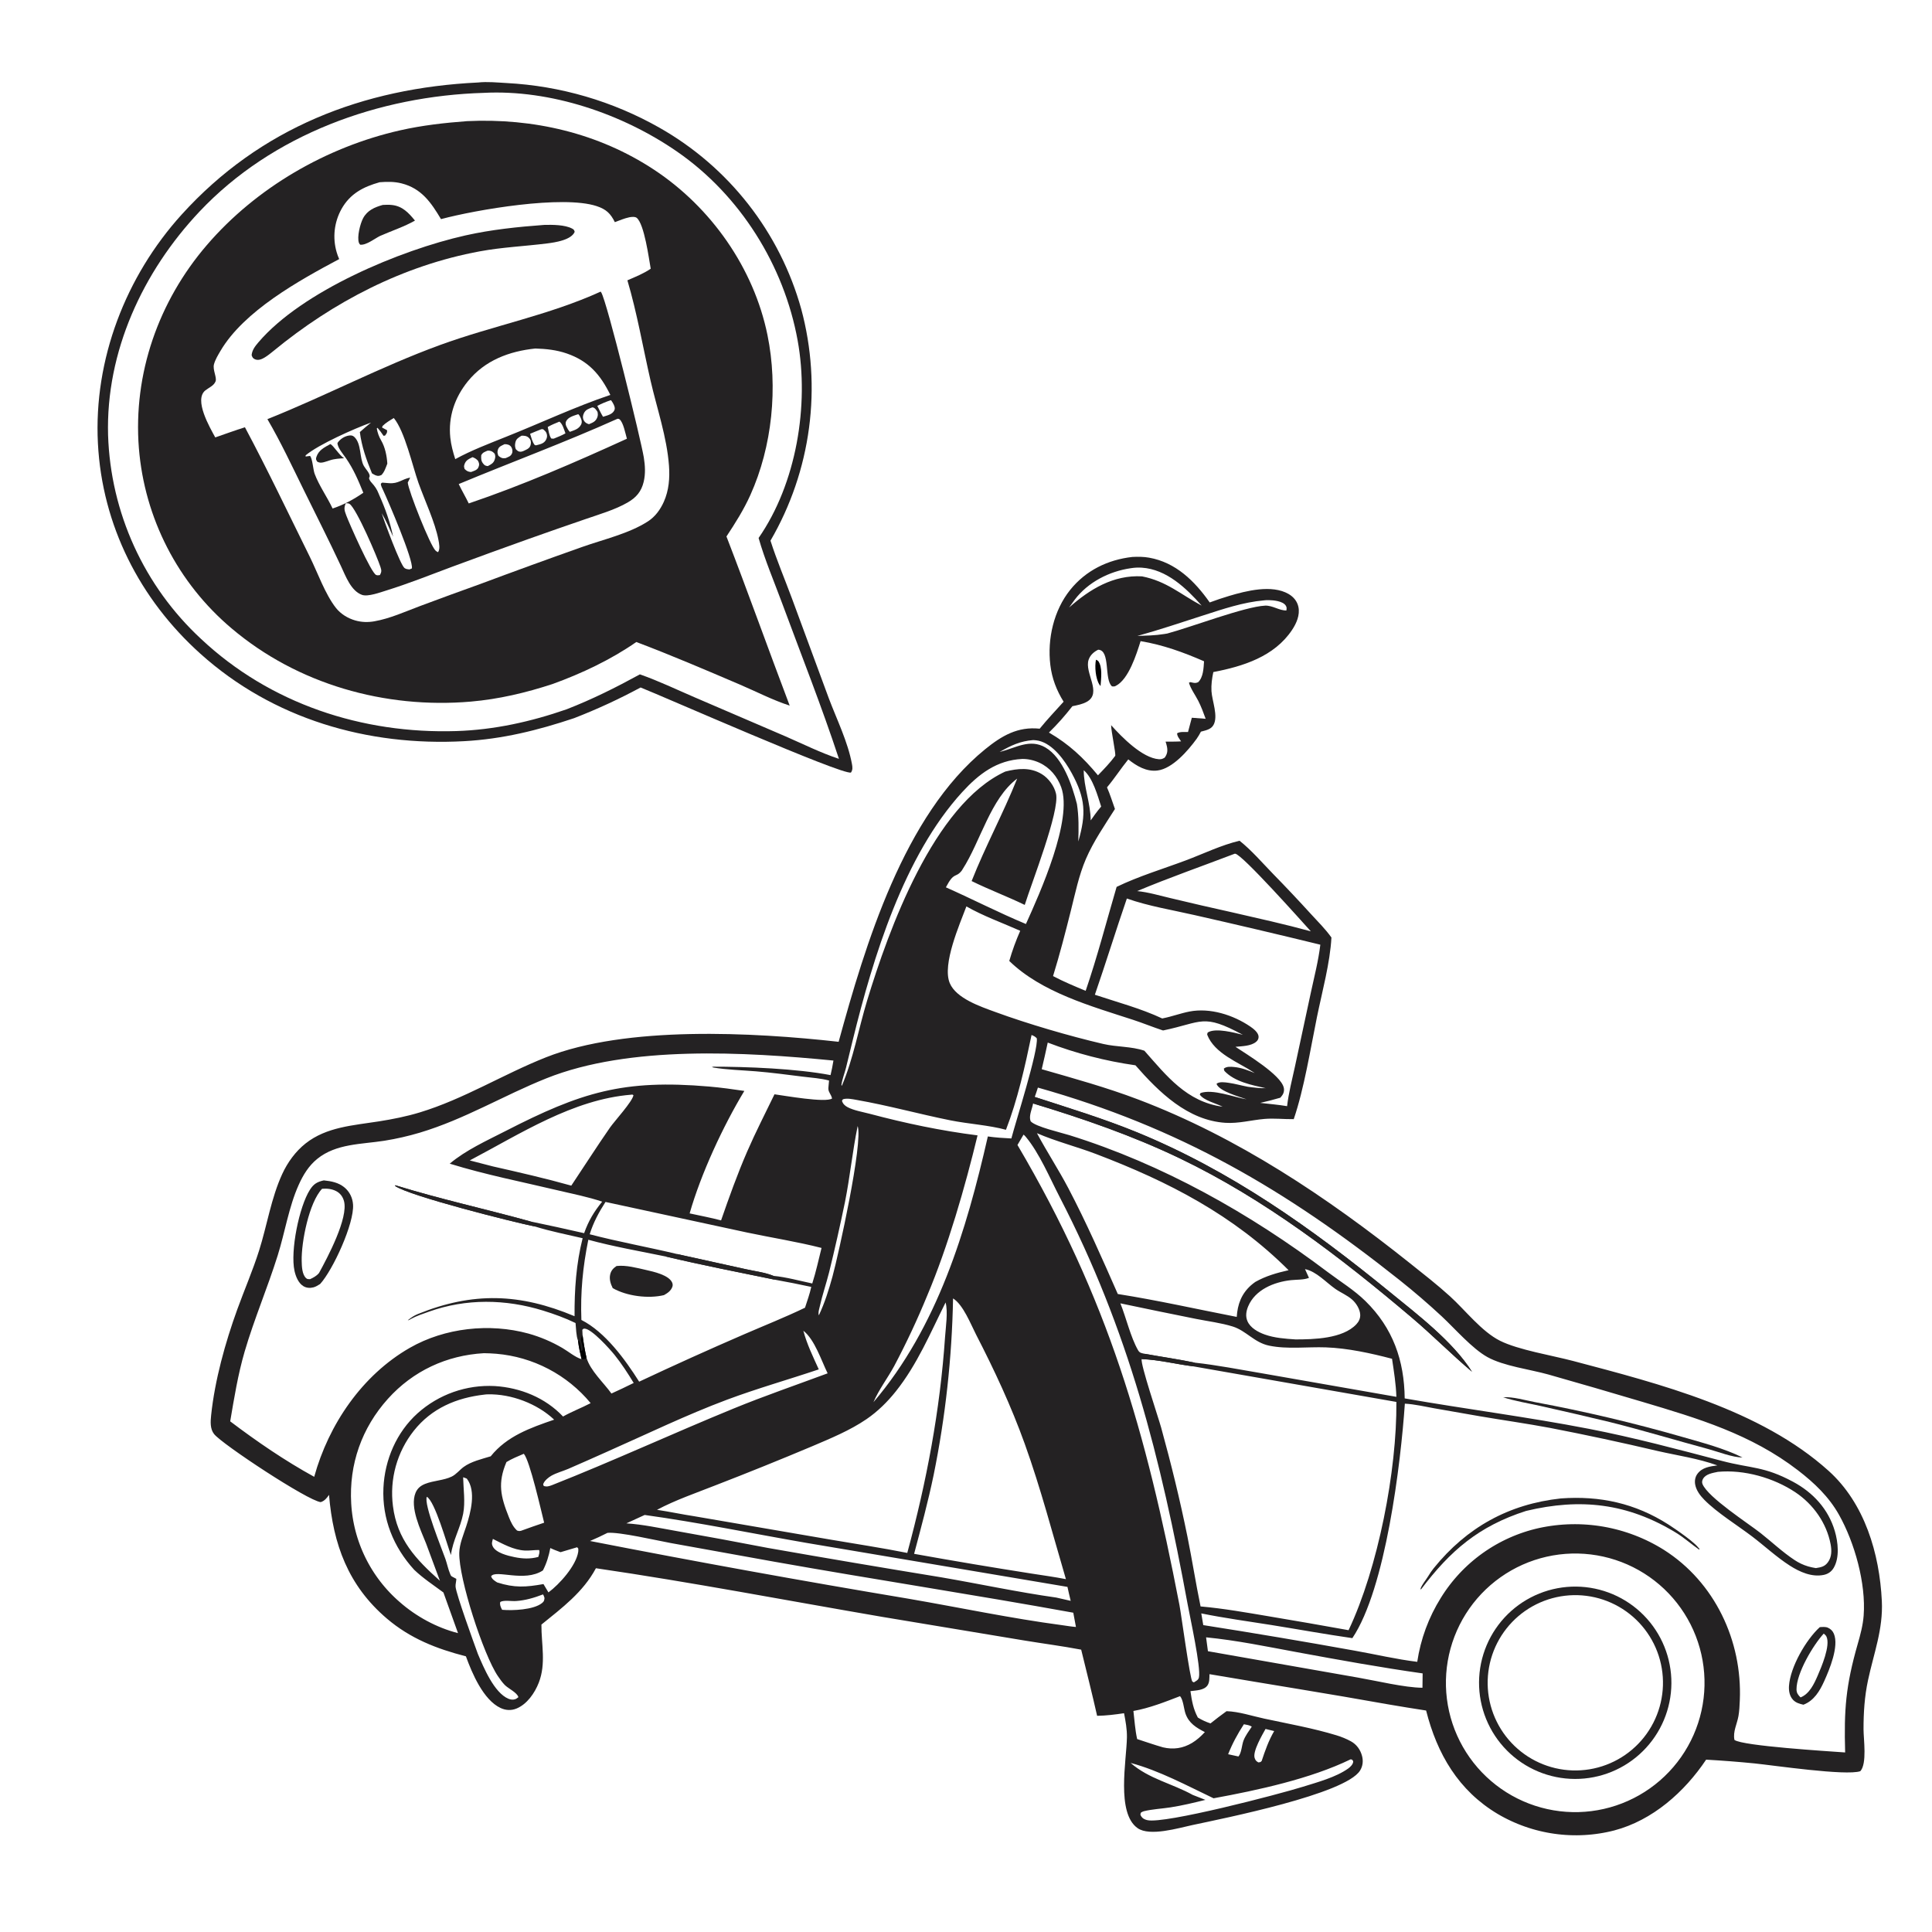 <?xml version="1.0" encoding="UTF-8"?> <svg xmlns="http://www.w3.org/2000/svg" xmlns:xlink="http://www.w3.org/1999/xlink" width="1024" height="1024"><path fill="#242223" d="M600.179 295.193C603.185 295.044 606.083 295.052 609.057 295.579C623.189 298.084 633.211 307.991 641.181 319.311Q646.231 317.417 651.399 315.876C660.51 313.157 674.105 309.686 682.969 314.823C685.584 316.339 687.537 318.652 688.175 321.646C689.101 325.991 687.144 330.405 684.776 333.946C675.364 348.015 658.853 353.182 643.086 356.209C642.392 359.504 641.907 362.914 642.103 366.287C642.408 371.53 645.833 379.59 643.152 384.291C641.78 386.698 638.959 387.111 636.515 387.79C635.807 389.133 635.07 390.451 634.174 391.68C629.669 397.859 621.467 407.378 613.512 408.382C607.609 409.127 602.437 406.002 598.012 402.491C594.096 407.31 590.741 412.551 586.733 417.32C588.365 421.003 589.572 424.992 590.942 428.786C585.525 437.337 579.551 445.959 575.547 455.279C571.82 463.956 569.91 473.389 567.618 482.515C564.695 494.159 561.691 505.869 558.14 517.339C563.739 520.314 569.582 522.718 575.425 525.16C581.618 507.093 586.45 488.401 591.831 470.068C603.504 464.412 616.347 460.577 628.493 456.027C637.822 452.532 647.302 447.887 657.001 445.615C663.302 450.612 669.139 457.41 674.786 463.216Q684.98 473.645 694.798 484.429C698.494 488.459 702.522 492.44 705.687 496.901C704.98 510.267 700.732 525.748 698.034 538.959C694.579 555.88 691.229 577.036 685.707 593.175C680.557 593.248 675.359 592.619 670.215 593.055C663.257 593.643 656.527 595.573 649.486 595.116C629.491 593.821 614.292 578.907 601.808 564.632Q595.851 563.785 589.951 562.604Q584.05 561.424 578.226 559.915Q572.401 558.406 566.67 556.572Q560.939 554.739 555.32 552.587Q553.809 559.663 552.135 566.703C569.353 571.649 586.422 576.36 603.205 582.725C656.093 602.781 703.376 634.509 747.369 669.586C754.488 675.263 761.765 680.929 768.508 687.05C776.677 694.467 785.257 705.731 795.067 710.644C804.719 715.477 822.7 718.408 833.785 721.34C879.687 733.482 933.111 747.078 969.193 779.574C988.322 796.801 996.187 823.387 997.411 848.547C998.144 863.601 993.166 876.126 990.089 890.554C988.233 899.252 987.699 907.741 987.711 916.607C987.717 921.894 989.655 934.742 986.007 938.773C978.36 941.349 939.977 935.655 929.858 934.637Q917.092 933.373 904.283 932.652C892.798 949.823 875.877 964.828 855.606 970.165Q854.638 970.414 853.664 970.639Q852.689 970.864 851.71 971.065Q850.731 971.266 849.747 971.443Q848.763 971.621 847.775 971.774Q846.786 971.927 845.795 972.056Q844.804 972.184 843.809 972.289Q842.815 972.393 841.818 972.473Q840.822 972.553 839.823 972.609Q838.825 972.665 837.826 972.696Q836.826 972.727 835.827 972.734Q834.827 972.741 833.827 972.723Q832.828 972.705 831.829 972.663Q830.83 972.621 829.832 972.554Q828.834 972.488 827.839 972.397Q826.843 972.306 825.85 972.19Q824.857 972.075 823.867 971.935Q822.877 971.796 821.891 971.632Q820.904 971.468 819.922 971.28Q818.94 971.092 817.963 970.88Q816.986 970.668 816.014 970.433Q815.043 970.197 814.077 969.937Q813.112 969.678 812.153 969.395Q811.194 969.112 810.242 968.805Q809.291 968.499 808.347 968.169Q807.403 967.84 806.467 967.487Q805.532 967.134 804.605 966.759Q803.678 966.384 802.761 965.986Q801.844 965.588 800.937 965.167Q800.03 964.747 799.133 964.304Q798.236 963.862 797.351 963.398Q796.465 962.934 795.592 962.448Q794.718 961.962 793.856 961.455C773.029 949.064 761.688 929.633 755.87 906.615Q745.825 905.07 735.808 903.354C704.298 897.698 672.618 892.726 641.053 887.343C640.987 889.267 641.142 891.573 640.042 893.227C638.224 895.963 633.917 895.931 630.96 896.336C631.704 901.459 632.415 905.711 634.884 910.334C637.12 911.705 639.117 912.601 641.588 913.444C644.375 911.205 647.189 909.046 650.095 906.964C656.654 907.16 663.637 909.518 670.048 910.897C682.773 913.635 695.96 915.961 708.409 919.764C711.003 920.557 713.661 921.628 716.035 922.942C719.03 924.599 721.05 927.402 721.912 930.704C722.609 933.377 722.323 936.083 720.843 938.447C713.031 950.921 648.852 963.713 631.888 967.342C624.608 968.9 609.412 973.495 602.952 968.953C591.544 960.931 597.105 933.046 597.295 920.812C597.363 916.441 596.587 912.322 595.768 908.04C591.037 908.742 586.282 909.346 581.496 909.415C578.855 897.692 575.898 886.024 573.048 874.35C563.04 872.452 552.94 871.151 542.891 869.493L467.655 856.986C417.106 848.32 366.592 838.609 315.848 831.195C309.062 843.905 297.866 852.222 286.963 861.066C286.9 871.517 289.521 881.73 285.551 891.887C283.413 897.358 279.354 903.257 273.768 905.557C270.971 906.709 268.033 906.549 265.308 905.27C256.141 900.97 250.179 886.8 246.942 877.887C231.346 873.878 217.47 868.455 205.073 857.894C184.496 840.364 176.58 818.522 174.386 792.311C173.224 794.005 172.006 795.555 169.976 796.158C163.011 795.355 117.816 765.521 113.486 760.1C111.284 757.342 111.558 753.446 111.904 750.126C113.846 731.534 119.396 711.582 125.759 694.031C129.542 683.596 133.977 673.387 137.329 662.799C141.562 649.428 143.72 634.951 149.626 622.167C152.448 616.06 156.65 610.258 161.945 606.069C173.085 597.252 187.292 596.493 200.767 594.36C208.082 593.203 215.358 591.768 222.451 589.614C245.925 582.489 266.672 569.392 289.37 560.404C331.928 543.554 399.081 547.107 444.494 552.176C458.592 500.85 479.02 432.129 522.166 397.101C530.952 389.968 539.42 384.994 551.058 386.221C555.081 381.288 559.462 376.638 563.736 371.924C559.975 365.856 557.544 359.545 556.694 352.423C555.051 338.66 558.48 323.524 567.242 312.62C575.517 302.321 587.197 296.646 600.179 295.193ZM780.195 727.059C769.249 717.772 759.146 707.559 748.197 698.28C710.385 666.235 670.205 635.488 625.348 613.962C600.374 601.977 574.05 592.871 547.568 584.859C547.128 587.396 545.624 590.493 545.965 593.059C545.986 593.211 546.156 594.183 546.362 594.399C549.088 597.245 562.222 600.241 566.765 601.656C616.215 617.058 662.516 643.148 703.744 674.237C710.408 679.262 717.731 683.72 723.703 689.581C738.302 703.91 744.298 721.076 744.518 741.182C777.024 746.873 809.739 751.018 842.154 757.305C866.019 761.933 889.195 768.146 912.668 774.317C928.194 778.398 934.853 777.041 950.356 785.366C960.944 791.052 969.04 799.803 972.485 811.476C974.216 817.341 975.114 825.514 971.904 830.974C970.708 833.009 968.902 834.26 966.595 834.735C960.278 836.035 953.879 833.161 948.673 829.832C941.637 825.333 935.296 819.399 928.632 814.337C920.79 808.379 910.001 801.739 903.288 794.896C901.124 792.69 899.046 789.947 898.482 786.834C898.12 784.838 898.467 782.796 899.685 781.149C902.215 777.73 906.336 777.222 910.241 776.692C900.204 773.031 889.06 771.456 878.644 769.074Q850.191 762.359 821.489 756.808C809.109 754.488 796.631 752.744 784.217 750.624L760.327 746.45C755.148 745.523 749.85 744.256 744.601 743.97C742.428 775.8 734.431 841.998 716.777 868.246C702.472 866.197 688.258 863.604 673.992 861.314C661.551 859.317 649.052 857.661 636.703 855.134L637.756 861.34Q677.878 867.642 717.847 874.851C728.912 876.801 740.02 879.458 751.169 880.802Q751.503 878.552 751.952 876.322Q752.401 874.091 752.964 871.887Q753.527 869.683 754.203 867.511Q754.879 865.339 755.666 863.204Q756.453 861.07 757.349 858.979Q758.245 856.888 759.247 854.845Q760.25 852.803 761.356 850.815Q762.462 848.827 763.669 846.899Q764.207 846.028 764.766 845.17Q765.325 844.313 765.905 843.469Q766.486 842.626 767.087 841.797Q767.688 840.969 768.31 840.156Q768.932 839.342 769.573 838.545Q770.215 837.747 770.877 836.966Q771.538 836.184 772.219 835.42Q772.9 834.655 773.599 833.908Q774.299 833.161 775.017 832.431Q775.735 831.701 776.471 830.99Q777.208 830.279 777.961 829.586Q778.715 828.893 779.485 828.219Q780.256 827.545 781.043 826.891Q781.83 826.236 782.634 825.602Q783.437 824.967 784.256 824.353Q785.075 823.738 785.909 823.144Q786.743 822.551 787.591 821.978Q788.44 821.405 789.303 820.854Q790.165 820.302 791.041 819.773Q791.917 819.243 792.806 818.735Q793.695 818.228 794.597 817.742Q795.498 817.257 796.411 816.794Q797.324 816.332 798.249 815.892Q799.173 815.452 800.108 815.036Q801.044 814.619 801.989 814.226Q802.934 813.833 803.889 813.464Q804.844 813.094 805.807 812.749Q806.771 812.403 807.743 812.082Q808.715 811.761 809.695 811.464Q810.674 811.167 811.661 810.895Q812.648 810.622 813.641 810.374Q814.635 810.127 815.634 809.904Q816.687 809.674 817.744 809.469Q818.802 809.264 819.865 809.085Q820.927 808.906 821.994 808.753Q823.061 808.599 824.131 808.472Q825.201 808.345 826.273 808.243Q827.346 808.142 828.421 808.067Q829.496 807.991 830.572 807.942Q831.649 807.893 832.726 807.87Q833.803 807.846 834.881 807.849Q835.958 807.852 837.036 807.881Q838.113 807.91 839.189 807.966Q840.265 808.021 841.339 808.102Q842.414 808.183 843.486 808.29Q844.558 808.398 845.628 808.531Q846.697 808.664 847.762 808.823Q848.828 808.982 849.89 809.167Q850.951 809.352 852.008 809.563Q853.065 809.773 854.116 810.009Q855.167 810.245 856.213 810.507Q857.258 810.768 858.297 811.055Q859.336 811.342 860.367 811.654Q861.398 811.966 862.422 812.302Q863.446 812.639 864.461 813.001Q865.476 813.362 866.482 813.748Q867.488 814.134 868.484 814.544Q869.481 814.955 870.467 815.389Q871.453 815.823 872.428 816.281Q873.404 816.739 874.368 817.221Q875.331 817.703 876.283 818.207Q877.235 818.712 878.175 819.24Q879.114 819.768 880.041 820.318Q880.967 820.868 881.88 821.441C908.861 838.542 923.498 869.686 922.135 901.216C922.016 903.973 921.892 906.825 921.418 909.546C920.693 913.707 918.361 917.928 919.303 922.204C923.753 925.407 968.653 928.163 977.962 928.834C977.328 906.129 978.256 893.569 984.635 871.325C986.048 866.398 987.386 861.443 987.773 856.313C989.061 839.252 983.015 817.679 974.717 802.88C969.341 793.294 961.617 785.965 952.975 779.307C928.062 760.11 899.98 751.795 870.344 742.962Q845.579 735.579 820.716 728.53C810.94 725.782 796.925 724.058 788.326 719.258C780.232 714.739 771.2 704.273 764.234 697.768Q753.385 687.685 741.792 678.468C681.386 630.426 624.967 597.541 550.106 576.445C549.613 578.114 548.995 579.762 548.435 581.411C566.549 587.307 584.701 592.815 602.357 600.029C652.256 620.419 695.096 650.883 736.573 684.746C751.277 696.75 769.962 710.909 780.195 727.059ZM166.534 782.74C174.208 754.993 191.909 728.862 217.231 714.367C235.766 703.756 259.489 701.177 280.034 706.807Q284.777 708.13 289.309 710.054Q293.841 711.977 298.088 714.469C301.079 716.191 304.958 719.459 308.231 720.388C307.465 717.128 306.744 713.936 306.369 710.604C305.334 707.935 305.358 704.099 305.053 701.239C299.594 698.577 293.636 696.435 287.847 694.644C267.983 688.5 246.991 688.182 227.329 695.217C224.156 696.352 220.788 697.438 217.829 699.053C217.22 699.385 216.834 699.768 216.14 699.754C217.824 698.422 219.401 697.301 221.4 696.49C250.73 684.596 275.611 685.49 304.529 697.619C304.437 683.757 305.386 669.755 308.809 656.278C300.458 654.316 291.807 652.647 283.618 650.092C271.575 647.639 217.015 633.89 209.448 628.608L209.502 628.201C233.198 635.551 257.287 640.786 281.165 647.395Q295.416 650.358 309.603 653.61C311.884 647.132 314.821 642.211 319.169 636.904C311.678 634.367 303.759 632.833 296.065 631.008C276.899 626.46 257.172 622.595 238.368 616.766C246.98 609.517 257.938 604.604 267.914 599.485C308.012 578.909 330.323 571.97 375.845 575.891C382.102 576.43 388.302 577.291 394.512 578.213C383.274 596.825 371.532 622.049 365.524 643.123C371.059 644.333 376.71 645.388 382.186 646.834C386.423 634.604 390.847 622.251 396.001 610.376C400.459 600.104 405.612 590.081 410.493 580.001C415.624 580.683 437.683 584.631 441.013 582.221C440.766 581.127 440.361 580.417 439.829 579.452C439.021 577.99 438.963 577.424 439.126 575.828C439.233 574.788 439.306 573.743 439.413 572.701C435.004 571.511 430.13 571.223 425.594 570.658C417.294 569.622 408.97 568.506 400.634 567.821C393.024 567.197 385.312 567.042 377.774 565.761L377.929 565.521C377.789 565.507 377.646 565.511 377.508 565.48C377.4 565.456 377.302 565.399 377.2 565.358C395.848 565.328 422.346 566.407 440.209 569.831C440.8 567.261 441.338 564.721 441.741 562.113C394.82 557.544 333.664 553.914 289.604 571.533C266.633 580.719 246.566 593.11 222.503 600.337Q213.271 603.087 203.76 604.611C191.619 606.525 178.179 606.086 168.146 614.234C163.608 617.919 160.688 622.724 158.32 627.989C153.083 639.629 151.017 653.189 147.191 665.396C141.82 682.532 134.729 699.078 129.676 716.337C126.127 728.458 124.12 740.912 122.013 753.344C136.173 764.046 150.96 774.191 166.534 782.74ZM836.748 960.444Q838.43 960.398 840.107 960.271Q841.785 960.143 843.454 959.933Q845.124 959.722 846.781 959.431Q848.438 959.139 850.079 958.766Q851.719 958.394 853.34 957.941Q854.96 957.488 856.556 956.956Q858.153 956.425 859.721 955.815Q861.289 955.206 862.826 954.52Q864.362 953.835 865.863 953.075Q867.364 952.314 868.826 951.482Q870.288 950.649 871.707 949.745Q873.126 948.841 874.5 947.869Q875.873 946.897 877.197 945.859Q878.521 944.82 879.792 943.718Q881.063 942.616 882.279 941.453Q883.495 940.29 884.652 939.068Q885.809 937.847 886.905 936.57Q888 935.294 889.032 933.965Q890.064 932.636 891.03 931.258Q891.995 929.88 892.892 928.456Q893.789 927.033 894.614 925.567Q895.44 924.101 896.193 922.596Q896.946 921.091 897.624 919.552Q898.302 918.012 898.903 916.44Q899.505 914.869 900.029 913.27Q900.553 911.671 900.998 910.049Q901.442 908.426 901.807 906.784Q902.172 905.141 902.455 903.483Q902.739 901.824 902.941 900.154Q903.143 898.484 903.262 896.805Q903.382 895.127 903.419 893.445Q903.456 891.763 903.411 890.081Q903.366 888.399 903.238 886.721Q903.11 885.044 902.9 883.375Q902.69 881.705 902.398 880.048Q902.107 878.391 901.734 876.75Q901.361 875.11 900.909 873.489Q900.456 871.869 899.924 870.272Q899.393 868.676 898.784 867.108Q898.174 865.54 897.489 864.003Q896.803 862.467 896.043 860.965Q895.283 859.464 894.45 858.003Q893.617 856.541 892.714 855.121Q891.81 853.702 890.838 852.329Q889.866 850.956 888.828 849.632Q887.789 848.308 886.687 847.036Q885.585 845.765 884.422 844.549Q883.259 843.334 882.038 842.176Q880.816 841.019 879.54 839.923Q878.263 838.827 876.934 837.795Q875.605 836.763 874.227 835.798Q872.849 834.833 871.426 833.936Q870.002 833.039 868.536 832.213Q867.07 831.387 865.566 830.635Q864.061 829.882 862.521 829.204Q860.981 828.526 859.41 827.924Q857.839 827.322 856.24 826.798Q854.641 826.274 853.019 825.829Q851.396 825.384 849.753 825.02Q848.111 824.655 846.453 824.371Q844.794 824.088 843.124 823.886Q841.453 823.684 839.775 823.564Q838.097 823.444 836.415 823.407Q834.733 823.37 833.051 823.415Q831.369 823.46 829.691 823.588Q828.014 823.716 826.344 823.926Q824.675 824.136 823.018 824.427Q821.36 824.719 819.72 825.092Q818.079 825.464 816.458 825.917Q814.838 826.369 813.241 826.901Q811.645 827.433 810.076 828.042Q808.508 828.651 806.971 829.337Q805.435 830.022 803.934 830.783Q802.433 831.543 800.971 832.375Q799.509 833.208 798.089 834.112Q796.67 835.016 795.297 835.988Q793.923 836.96 792.599 837.998Q791.275 839.037 790.004 840.139Q788.732 841.241 787.517 842.404Q786.301 843.567 785.143 844.788Q783.986 846.01 782.89 847.287Q781.794 848.563 780.762 849.892Q779.73 851.221 778.765 852.599Q777.799 853.977 776.902 855.401Q776.006 856.825 775.18 858.291Q774.354 859.757 773.601 861.261Q772.848 862.766 772.17 864.306Q771.492 865.846 770.89 867.417Q770.289 868.989 769.765 870.588Q769.241 872.187 768.796 873.809Q768.351 875.432 767.986 877.075Q767.622 878.717 767.338 880.376Q767.054 882.034 766.852 883.705Q766.651 885.375 766.531 887.053Q766.411 888.732 766.374 890.414Q766.337 892.096 766.382 893.778Q766.427 895.46 766.555 897.138Q766.683 898.816 766.893 900.485Q767.103 902.154 767.395 903.812Q767.687 905.469 768.059 907.109Q768.432 908.75 768.885 910.371Q769.337 911.991 769.869 913.588Q770.401 915.184 771.01 916.753Q771.62 918.321 772.305 919.857Q772.991 921.394 773.751 922.895Q774.511 924.396 775.344 925.858Q776.177 927.32 777.081 928.74Q777.984 930.159 778.956 931.532Q779.929 932.906 780.967 934.229Q782.005 935.553 783.108 936.825Q784.21 938.096 785.373 939.312Q786.536 940.528 787.758 941.685Q788.979 942.842 790.256 943.938Q791.533 945.034 792.862 946.066Q794.191 947.098 795.569 948.063Q796.947 949.029 798.37 949.925Q799.794 950.822 801.26 951.648Q802.726 952.474 804.231 953.226Q805.736 953.979 807.276 954.657Q808.816 955.335 810.387 955.937Q811.958 956.539 813.557 957.062Q815.156 957.586 816.779 958.031Q818.402 958.476 820.044 958.841Q821.687 959.205 823.346 959.489Q825.004 959.772 826.675 959.974Q828.345 960.176 830.023 960.296Q831.702 960.415 833.384 960.452Q835.066 960.49 836.748 960.444ZM636.327 851.444C648.597 852.532 660.711 854.692 672.85 856.737Q693.838 860.244 714.777 864.034C730.401 831.074 740.422 779.508 740.11 743.052L632.29 724.165C623.23 723.022 614.272 720.699 605.113 720.339C604.38 723.059 613.967 751.337 615.437 756.668C620.733 775.859 625.424 794.986 629.377 814.499C631.866 826.783 633.783 839.176 636.327 851.444ZM348.225 800.232C354.886 801.23 361.476 802.648 368.13 803.659L440.478 816.073C453.936 818.373 467.489 820.41 480.875 823.085C491.081 785.439 498.26 747.53 500.904 708.578C501.26 703.335 502.515 695.36 501.182 690.329C493.13 706.461 486.15 723.236 474.805 737.453C470.334 743.057 465.193 748.127 459.263 752.181C450.463 758.196 440.229 762.386 430.46 766.554Q404.975 777.281 379.188 787.258C368.866 791.33 358.027 795.028 348.225 800.232ZM580.3 527.232C592.21 531.203 604.605 534.463 615.985 539.799L616.406 539.72C621.151 538.791 625.712 537.049 630.46 536.13C641.343 534.024 653.671 537.944 662.711 544.117C664.299 545.201 666.849 547.176 667.063 549.265C667.186 550.469 666.677 551.429 665.776 552.184C663.027 554.488 658.253 554.486 654.829 554.839C660.697 558.754 678.869 569.657 680.418 576.475Q680.479 576.735 680.511 577.001Q680.543 577.266 680.547 577.534Q680.551 577.801 680.527 578.068Q680.503 578.334 680.45 578.596Q680.398 578.858 680.318 579.113Q680.238 579.368 680.131 579.614Q680.024 579.859 679.892 580.091Q679.76 580.324 679.604 580.541C679.137 581.197 679.078 581.245 678.599 581.808C675.06 582.856 671.531 583.758 667.928 584.556C672.669 585.1 677.482 585.506 682.186 586.292C682.994 579.218 684.861 572.216 686.357 565.257L694.769 526.13C696.573 517.763 698.795 509.2 699.802 500.705Q666.584 492.592 633.235 485.039C621.33 482.309 608.775 480.291 597.257 476.233C591.424 493.175 586.154 510.3 580.3 527.232ZM484.498 823.562Q515.501 829.131 546.621 834.006C552.722 834.969 558.896 835.794 564.955 836.984C557.873 812.931 551.652 788.922 543.141 765.273C535.937 745.254 527.085 726.257 517.348 707.375C514.552 701.952 510.536 691.515 505.14 688.194Q504.919 699.98 504.164 711.744Q503.408 723.509 502.119 735.226Q500.831 746.944 499.011 758.591Q497.191 770.238 494.845 781.791C491.937 795.83 488.179 809.71 484.498 823.562ZM592.455 685.85C613.52 689.171 634.546 693.91 655.497 697.991C655.933 691.359 657.943 685.815 663.026 681.26C663.757 680.604 664.551 680.017 665.346 679.442C671.03 676.247 676.664 674.685 682.977 673.227C653.667 643.965 619.392 626.297 580.952 611.662C570.686 607.754 559.64 604.972 549.608 600.616C554.863 610.468 561.016 619.821 566.216 629.715C575.822 647.997 584.137 666.957 592.455 685.85ZM308.147 699.6C320.786 706.017 331.309 720.523 338.769 732.316Q366.351 719.346 394.321 707.237C405.102 702.567 416.081 698.209 426.67 693.117C427.846 689.48 429.174 685.823 429.985 682.087Q420.271 679.987 410.49 678.23C391.264 674.279 371.947 670.51 352.85 665.976C339.245 663.182 325.202 660.742 311.821 657.094C308.895 671.576 307.602 684.819 308.147 699.6ZM606.547 556.903C618.327 570.248 629.009 584.019 648.016 586.579C644.571 584.796 638.144 583.348 635.907 580.165L636.29 579.343C642.772 577.025 653.945 581.542 660.733 582.663C656.944 581.301 646.693 578.502 644.936 574.813C644.872 574.68 644.848 574.532 644.805 574.392C646.383 573.179 649.253 573.644 651.165 573.907C654.609 574.383 657.973 575.373 661.389 576.015C664.558 576.436 667.622 576.843 670.828 576.761C663.38 575.085 654.404 573.377 648.947 567.603L648.64 566.402C650.099 565.174 652.262 565.363 654.052 565.53C658.023 565.901 661.374 567.257 665.028 568.737L664.578 568.435C656.216 562.917 643.733 558.456 639.829 548.391C639.965 547.712 639.821 547.373 640.503 547.021C644.761 544.822 654.207 547.317 658.742 548.472C637.319 536.956 637.455 541.814 616.444 546.172C611.082 544.427 605.878 542.266 600.51 540.515C578.339 533.283 552.062 525.997 534.935 509.323Q537.298 501.135 540.743 493.34C531.421 489.186 521.026 485.476 512.209 480.412C508.68 489.847 499.26 511.149 503.38 521.044C506.782 529.215 519.821 533.547 527.47 536.352C544.753 542.69 566.82 549.14 584.768 553.322C591.898 554.983 599.651 554.551 606.547 556.903ZM242.757 865.592L235.029 844.049C229.732 840.106 224.32 836.606 219.525 832.023C208.525 819.975 202.473 805.016 203.226 788.601C203.911 773.689 210.17 759.115 221.342 749.055Q222.377 748.127 223.457 747.251Q224.537 746.374 225.658 745.552Q226.779 744.729 227.939 743.963Q229.1 743.196 230.296 742.488Q231.492 741.779 232.722 741.129Q233.951 740.48 235.211 739.892Q236.471 739.303 237.758 738.777Q239.046 738.251 240.357 737.789Q241.668 737.326 243.001 736.929Q244.333 736.531 245.684 736.199Q247.034 735.867 248.399 735.601Q249.764 735.336 251.14 735.138Q252.516 734.939 253.901 734.808Q255.285 734.678 256.674 734.615Q258.063 734.552 259.454 734.557Q260.844 734.563 262.233 734.636C275.806 735.485 288.999 740.799 298.418 750.783C303.172 748.123 308.245 746.198 313.058 743.692Q311.903 742.296 310.68 740.958Q309.457 739.621 308.169 738.346Q306.881 737.071 305.531 735.862Q304.181 734.653 302.773 733.512Q301.365 732.371 299.902 731.302Q298.438 730.233 296.924 729.237Q295.409 728.242 293.847 727.323Q292.285 726.405 290.679 725.565Q289.074 724.725 287.428 723.966Q285.782 723.207 284.101 722.53Q282.42 721.854 280.707 721.262Q278.994 720.67 277.254 720.164Q275.514 719.658 273.751 719.239Q271.987 718.82 270.206 718.489Q268.424 718.158 266.628 717.916Q264.832 717.674 263.026 717.522C260.85 717.326 258.67 717.26 256.486 717.22C236.733 718.332 218.904 726.618 205.615 741.389C191.722 756.832 184.931 776.128 186.148 796.901Q186.201 797.832 186.277 798.761Q186.353 799.691 186.452 800.618Q186.551 801.545 186.673 802.469Q186.796 803.394 186.941 804.315Q187.087 805.236 187.255 806.153Q187.423 807.07 187.615 807.983Q187.806 808.895 188.02 809.803Q188.234 810.71 188.471 811.612Q188.708 812.514 188.967 813.41Q189.226 814.306 189.508 815.195Q189.789 816.084 190.093 816.965Q190.396 817.847 190.722 818.721Q191.048 819.594 191.395 820.46Q191.742 821.325 192.111 822.182Q192.48 823.038 192.87 823.885Q193.261 824.732 193.672 825.569Q194.083 826.405 194.515 827.232Q194.947 828.058 195.4 828.873Q195.853 829.689 196.325 830.492Q196.798 831.296 197.291 832.088Q197.784 832.879 198.296 833.658Q198.809 834.437 199.341 835.203Q199.872 835.969 200.423 836.721Q200.974 837.474 201.543 838.212Q202.113 838.951 202.7 839.675Q203.288 840.399 203.894 841.108Q204.499 841.817 205.123 842.51Q205.746 843.204 206.386 843.882Q207.026 844.559 207.684 845.221Q208.341 845.883 209.014 846.528Q209.687 847.173 210.377 847.801Q211.066 848.428 211.771 849.039C220.497 856.741 231.455 862.709 242.757 865.592ZM568.393 374.304C564.507 379.276 560.489 383.851 555.961 388.261C566.617 394.474 574.139 401.526 581.946 410.933C585.15 407.601 588.343 404.334 591.091 400.604C591.485 399.358 588.97 387.865 588.914 384.356C594.576 390.684 605.452 401.797 614.261 402.408C615.52 402.495 616.262 402.202 617.313 401.56C618.655 399.722 618.948 398.115 618.542 395.867C618.37 394.918 618.077 394.006 617.786 393.088C620.521 393.065 623.278 393.111 626.009 392.943C625.191 391.715 623.85 390.187 623.897 388.662C625.364 387.708 627.954 388.012 629.673 387.981L631.69 380.42L639.022 380.973C637.844 377.722 636.659 374.502 635.085 371.419C633.538 368.388 631.075 365.076 630.159 361.85C631.191 361.486 630.693 361.492 631.511 361.677C632.897 361.99 633.677 362.203 635.035 361.59C637.801 358.927 637.915 354.149 638.166 350.49C627.144 345.695 616.442 341.801 604.538 339.813C602.374 346.69 598.228 360.098 591.365 363.542C590.538 363.956 590.276 363.838 589.394 363.794C585.101 360.2 588.695 344.619 582.077 344.358C579.807 345.463 577.889 347.138 577.023 349.583C574.552 356.553 584.403 367.26 576.027 371.968C573.749 373.248 570.93 373.78 568.393 374.304ZM454.58 596.818C451.83 610.156 450.516 623.793 447.839 637.173Q443.993 655.835 439.446 674.339C437.89 680.494 435.807 686.517 434.436 692.718C434.132 694.092 433.516 695.775 434.016 697.14C437.123 690.551 439.332 683.541 441.252 676.524C444.354 665.191 457.537 605.73 454.58 596.818ZM632.176 951.345L638.89 953.967C632.772 955.49 626.642 956.97 620.406 957.939C615.788 958.656 610.767 958.882 606.255 959.985C605.668 960.129 605.22 960.416 604.709 960.722C604.468 961.575 604.248 961.618 604.74 962.469C605.52 963.819 606.648 964.383 608.114 964.718C617.308 966.815 677.603 951.066 690.637 946.999C698.263 944.619 708.091 941.978 714.546 937.365C715.634 936.587 717.008 935.273 717.205 933.913C717.298 933.271 716.928 933.078 716.56 932.606L715.825 932.491C694.634 942.797 666.591 948.85 643.215 953.131C629.143 946.429 614.348 938.419 599.248 934.386C608.982 942.901 621.21 945.251 632.176 951.345ZM543.76 489.741C551.188 473.319 568.72 434.426 562.452 417.226C560.373 411.52 556.435 406.815 550.878 404.246C548.139 402.98 544.875 402.216 541.853 402.257C528.351 402.912 518.816 410.185 509.98 419.848C479.108 453.614 462.741 507.49 452.039 551.021L448.389 565.966C447.621 569.003 446.374 572.026 445.957 575.124L446.2 575.472C452.267 561.31 455.097 545.091 459.595 530.313C471.001 492.838 494.865 426.456 532.806 408.945C539.393 407.279 546.094 406.582 552.199 410.315C555.77 412.5 558.81 416.634 559.723 420.731C561.761 429.878 546.764 467.99 543.134 479.627C533.873 475.133 524.212 471.529 514.982 466.979C522.276 448.517 531.766 431.034 539.121 412.676C524.956 423.315 519.721 445.951 510.169 460.759C509.992 461.033 509.852 461.334 509.645 461.586C506.374 465.557 505.759 461.828 501.34 470.297C515.539 476.618 529.409 483.762 543.76 489.741ZM600.732 906.845C601.315 911.765 601.629 916.914 602.715 921.744C607.262 923.215 611.803 924.817 616.397 926.125C621.869 927.421 626.979 926.684 631.822 923.781C634.358 922.26 636.603 920.219 638.598 918.051C634.025 915.7 630.077 913.33 628.311 908.171C627.455 905.669 627.135 900.842 625.446 898.995C617.569 902.035 609.07 905.391 600.732 906.845ZM253.285 876.623C256.267 883.643 261.877 897.211 269.493 900.38C270.688 900.877 271.951 901.031 273.19 900.572C273.716 900.377 274.33 899.861 274.766 899.542C274.126 897.105 269.414 894.98 267.549 893.081C266.185 891.692 265.027 890.034 263.93 888.429C256.247 877.189 243.072 836.52 243.423 823.006C243.547 818.251 245.631 813.514 247.09 809.026C249.446 801.774 252.521 790.305 247.418 783.707C246.771 783.444 246.149 783.163 245.471 782.99C245.605 789.275 246.687 796.133 245.482 802.33C244.017 809.866 239.99 816.412 239.002 824.191C236.843 818.305 230.517 795.665 226.219 793.326C224.508 797.345 234.247 821.034 236.079 826.275C236.989 828.877 237.521 831.721 238.6 834.238C238.973 835.108 239.003 835.343 239.876 835.767C240.555 836.097 241.207 836.446 241.863 836.818C241.849 838.187 241.352 839.659 241.458 840.973C241.784 844.973 251.149 870.776 253.285 876.623ZM276.145 811.354C280.225 809.914 284.293 808.383 288.408 807.054C286.811 800.773 280.84 774.181 277.635 770.532C274.507 771.879 271.335 773.14 268.422 774.92C263.711 786.052 265.29 793.042 269.718 804.123C270.775 806.767 271.926 809.249 274.045 811.215C274.975 811.5 275.148 811.555 276.145 811.354ZM529.86 398.536L530.334 398.421C538.401 396.39 545.843 391.389 554.094 396.179C563.364 401.562 568.285 416.377 570.789 426.122C571.85 432.727 571.713 439.342 571.524 446.004C575.748 431.406 575.379 423.183 567.976 409.67C564.396 403.135 558.195 394.377 550.483 392.599C549.556 392.385 548.585 392.317 547.639 392.254C540.694 392.797 535.824 395.118 529.86 398.536ZM310.862 719.649C312.892 726.505 319.898 732.776 324.071 738.596Q330.026 735.907 335.876 732.996C332.753 727.867 329.476 722.8 325.712 718.115C323.272 715.079 313.598 704.27 309.822 704.204C309.149 704.192 309.212 704.335 308.638 704.806L308.777 707.643C309.294 711.707 309.95 715.655 310.862 719.649ZM639.247 867.822Q639.709 871.503 640.229 875.176L719.839 889.173C729.587 890.856 744.502 894.478 753.932 894.548L754.029 886.938C731.838 883.802 709.689 879.797 687.649 875.731C671.623 872.775 655.479 869.4 639.247 867.822ZM263.51 838.718C272.681 841.668 278.731 841.253 288.047 839.586L290.692 844.01C296.522 839.7 305.373 829.861 306.479 822.457C306.566 821.874 306.525 821.324 306.484 820.738L305.886 820.077Q301.484 821.356 297.1 822.693C295.291 821.993 293.427 821.348 291.685 820.495C290.883 824.679 289.715 828.559 287.754 832.356C277.936 838.843 262.67 831.689 260.298 835.478C260.802 837.054 262.17 837.875 263.51 838.718ZM574.398 408.234C574.424 417.196 578.02 425.69 578.098 434.839L580.3 431.723C581.388 430.294 582.438 428.831 583.64 427.495C581.741 421.662 579.251 412.385 574.398 408.234ZM653.107 483.569C667.027 486.761 680.997 489.853 694.772 493.626C690.003 488.361 658.43 452.877 654.697 452.486C654.591 452.475 654.484 452.501 654.378 452.508C637.187 459.077 619.678 465.182 602.711 472.294C608.587 472.854 614.623 474.677 620.383 476.023Q636.711 479.945 653.107 483.569ZM491.494 686.561Q483.637 705.74 473.929 724.053C470.51 730.359 465.727 736.648 462.945 743.189C496.817 703.463 512.177 652.346 523.578 602.342C527.735 602.942 531.851 603.204 536.045 603.404C538.376 594.428 550.418 556.796 549.525 550.328C548.631 549.366 547.93 549.061 546.748 548.561C543.241 565.33 539.366 582.826 533.177 598.814C524.227 596.352 513.204 595.704 503.775 593.813C487.171 590.482 470.749 585.901 454.07 582.988C451.819 582.595 448.979 581.938 446.771 582.64L446.257 583.42C446.712 585.039 447.785 586.05 449.237 586.824C452.526 588.576 457.368 589.376 460.991 590.338C479.873 595.352 498.728 599.327 518.123 601.772C511.536 629.044 502.395 660.79 491.494 686.561ZM266.15 853.231C271.683 853.724 282.747 853.264 287.235 849.695C288.422 848.751 288.393 848.398 288.608 846.985C288.379 846.34 288.217 845.617 287.805 845.067C283.154 846.864 278.453 848.249 273.45 848.582C271.134 848.736 266.978 847.983 265.162 849.072C264.797 850.283 265.276 851.494 265.808 852.602C265.911 852.817 266.036 853.021 266.15 853.231ZM602.823 337.069C607.567 336.888 612.31 336.827 617.002 336.051L618.64 335.789C631.186 332.444 659.794 321.507 670.512 321.003C674.477 320.817 678.084 323.675 681.813 323.553C681.962 322.477 682.103 321.858 681.421 320.885C679.796 318.567 674.994 318.116 672.375 318.081C671.585 318.07 670.792 318.09 670.01 318.199C658.868 319.164 648.218 322.809 637.637 326.214C626.113 329.923 614.494 333.847 602.823 337.069ZM650.933 929.777L656.4 930.969C658.038 929.162 658.17 924.909 659.096 922.503C660.089 919.926 661.953 917.454 663.478 915.155C662.206 914.316 660.757 914.192 659.281 913.887C655.932 919.05 653.206 924.057 650.933 929.777ZM334.514 580.214C303.662 582.703 275.728 600.978 248.986 615.051L261.237 618.219C275.095 621.36 289.12 624.566 302.795 628.409C309.667 618.148 316.303 607.717 323.35 597.574C325.642 594.276 335.335 583.702 335.737 580.457C334.933 580.039 335.344 580.1 334.514 580.214ZM668.724 933.324C670.551 927.792 672.398 922.561 675.34 917.498L670.757 916.382C669.1 919.391 663.837 928.259 664.991 931.772C665.425 933.096 665.822 933.412 666.923 934.107C667.938 933.956 668.018 934.142 668.724 933.324ZM633.266 722.234C645.117 723.54 657.032 725.877 668.789 727.866L740.115 740.351C739.887 733.595 738.813 726.861 737.805 720.184C726.662 717.24 714.302 714.552 702.775 714.134C692.857 713.775 682.462 715.238 672.685 713.227C664.772 711.6 660.519 705.312 653.378 703.08C647.186 701.145 640.381 700.332 634.015 699.061Q613.895 695.034 593.818 690.798C596.893 698.408 599.24 708.75 603.197 715.647C604.082 717.191 605.124 717.159 606.722 717.547C615.543 719.138 624.497 720.417 633.266 722.234ZM438.663 727.891C435.342 721.139 431.786 709.954 425.793 705.321C427.676 712.445 430.935 719.11 433.968 725.799C417.761 731.258 401.265 735.912 385.245 741.904C363.699 749.964 342.841 760.108 321.81 769.416C314.931 772.461 308.074 775.578 301.159 778.54C298.27 779.778 294.956 780.624 292.247 782.162C290.752 783.011 288.763 784.624 288.07 786.224C287.763 786.932 287.905 786.795 288.215 787.605C289.864 788.113 290.889 787.761 292.476 787.192C324.938 774.381 356.58 759.755 388.856 746.538C405.253 739.823 422.056 734.06 438.663 727.891ZM285.32 825.202C285.612 823.986 286.231 822.7 285.746 821.533C283.2 821.497 280.635 821.96 278.114 821.817C272.131 821.479 266.472 818.291 261.241 815.655C260.85 817.244 260.414 818.034 261.171 819.62C262.81 823.053 269.229 824.607 272.683 825.307C277.05 826.192 280.974 826.375 285.32 825.202ZM565.777 841.086L427.437 817.767C398.936 812.829 370.33 806.927 341.692 802.962L331.989 807.411C340.65 807.967 349.377 809.863 357.915 811.365Q382.496 815.707 407.006 820.438Q452.983 828.516 499.053 836.036C519.172 839.496 539.71 843.913 559.853 846.742L567.494 848.485C566.912 846.024 566.28 843.564 565.777 841.086ZM312.722 816.757Q396.861 833.205 481.419 847.337C508.537 852.001 535.713 857.769 562.976 861.382C565.399 861.725 567.834 862.14 570.273 862.328L568.863 854.766C516.064 845.187 463.023 837.101 410.191 827.704L355.538 817.849C347.89 816.445 328.209 811.856 321.978 812.45C318.922 813.974 315.873 815.439 312.722 816.757ZM293.713 752.451C284.742 743.96 270.919 738.737 258.573 739.03C257.959 739.044 257.375 739.066 256.768 739.166C241.925 740.862 228.794 746.396 219.335 758.322Q218.51 759.364 217.737 760.446Q216.965 761.528 216.247 762.648Q215.53 763.767 214.869 764.921Q214.208 766.074 213.606 767.26Q213.004 768.445 212.461 769.658Q211.919 770.872 211.437 772.112Q210.956 773.351 210.537 774.613Q210.118 775.874 209.763 777.156Q209.408 778.437 209.117 779.734Q208.826 781.031 208.6 782.341Q208.374 783.652 208.214 784.971Q208.053 786.291 207.959 787.617Q207.865 788.943 207.837 790.273Q207.809 791.602 207.848 792.931Q207.886 794.26 207.991 795.585Q208.095 796.911 208.266 798.229C210.476 815.979 220.382 826.421 233.159 837.84L225.805 818.013C222.92 810.771 217.091 798.936 220.252 791.21C221.233 788.813 223.01 787.401 225.371 786.469C229.788 784.725 235.226 784.652 239.399 782.625C241.839 781.439 243.594 779.093 245.759 777.505C249.698 774.615 255.48 773.277 260.083 771.871C268.688 761.145 281.074 756.8 293.713 752.451ZM599.369 301.16C587.949 302.793 576.617 308.565 569.592 317.894Q568.081 319.922 566.64 322C577.612 312.263 590.132 304.643 605.29 305.485C618.266 308.034 625.713 315.005 636.901 320.987C628.738 311.718 618.27 301.738 605.205 300.881C603.219 300.751 601.332 300.846 599.369 301.16ZM691.679 672.666L693.783 677.293C691.158 678.397 687.164 678.197 684.267 678.507C675.279 679.47 665.266 683.553 661.559 692.383C660.498 694.911 660.053 697.609 661.157 700.204C662.697 703.825 666.79 706.044 670.31 707.307C675.508 709.17 681.194 709.555 686.662 709.92C696.335 709.9 711.631 709.58 718.884 701.901C720.222 700.485 721.028 698.789 720.943 696.816C720.817 693.89 718.798 690.706 716.658 688.812C714.046 686.499 710.632 685.14 707.778 683.155C702.919 679.774 697.634 673.82 691.679 672.666ZM542.489 601.373L539.28 606.867C587.423 688.569 607.319 758.441 625.135 850.703C626.059 855.487 630.727 890.033 631.969 891.251C632.192 891.47 632.524 891.54 632.801 891.684C633.968 890.898 635.157 890.501 635.466 889.017C636.571 883.705 630.769 857.315 629.471 850.281C615.142 772.64 598.354 705.396 561.645 634.448C556.443 624.394 550.874 611.122 543.699 602.555C543.333 602.118 542.959 601.699 542.489 601.373ZM430.516 680.266C432.507 674.039 433.846 667.762 435.432 661.433C422.425 658.11 409.117 656.047 395.988 653.267L320.928 637.053C317.43 642.5 314.473 647.987 312.551 654.184C327.839 658.187 343.55 660.998 358.944 664.687L395.174 672.676C399.814 673.725 405.616 674.42 409.926 676.232C416.713 676.88 423.818 678.858 430.516 680.266ZM910.501 780.109C907.859 780.68 904.293 781.168 902.733 783.663C902.17 784.564 901.948 785.575 902.355 786.567C905.274 793.692 926.639 807.422 933.172 812.581C939.094 817.259 944.79 822.651 951.08 826.803Q952.759 827.933 954.59 828.797Q956.421 829.66 958.361 830.237C959.699 830.633 961.07 830.89 962.444 831.127C965.207 830.678 967.128 830.362 968.85 828.003C970.894 825.202 970.878 821.738 970.261 818.469C968.145 807.247 961.053 797.272 951.627 790.975C940.073 783.257 924.395 778.803 910.501 780.109Z"></path><path fill="#242223" d="M964.527 862.426C965.846 862.326 967.579 862.157 968.812 862.712C970.316 863.389 971.36 864.416 971.996 865.93C974.811 872.629 969.612 884.966 966.836 891.111C964.483 896.32 961.432 901.406 955.858 903.532C953.789 903.058 951.804 902.527 950.316 900.913C948.499 898.942 948.023 896.154 948.202 893.563C948.894 883.53 957.182 869.124 964.527 862.426ZM954.331 899.665C959.044 897.793 961.508 892.515 963.424 888.084C965.364 883.598 970.254 872.225 968.087 867.477C967.775 866.792 967.177 866.306 966.623 865.83C961.018 871.919 952.129 886.859 952.188 895.387C952.202 897.328 953.019 898.384 954.331 899.665Z"></path><path fill="#242223" d="M827.308 794.199C848.033 792.706 866.669 796.753 884.27 808.009C887.098 809.817 900.193 818.608 900.8 821.426L900.351 820.454C900.805 820.835 900.607 820.563 900.691 821.403C896.418 818.456 892.659 815.018 888.185 812.296C862.583 796.719 837.654 793.928 808.876 800.818C783.83 808.848 768.687 821.839 753.088 842.521L753.019 841.94L752.681 842.928C752.97 840.709 755.76 837.446 756.963 835.441C757.877 833.916 758.819 832.521 759.936 831.139C777.377 809.566 799.671 797.193 827.308 794.199Z"></path><path fill="#242223" d="M796.729 740.598C801.864 740.192 808.541 742.223 813.696 743.179Q853.156 750.535 891.737 761.613C902.273 764.655 913.66 767.611 923.531 772.472C918.341 772.511 910.705 769.456 905.464 768.041C887.99 763.326 870.616 758.056 853.062 753.675Q834.757 749.27 816.381 745.173C809.893 743.727 803.048 742.629 796.729 740.598Z"></path><path fill="#242223" d="M171.632 625.627C175.596 626.045 179.42 626.751 182.584 629.378C185.331 631.658 186.883 634.904 187.122 638.448C187.797 648.453 176.469 673.101 169.682 680.54C168.574 681.235 167.403 681.995 166.124 682.328C164.306 682.801 162.381 682.67 160.762 681.667C158.102 680.019 156.732 676.488 156.091 673.579C153.787 663.123 158.549 639.535 164.259 630.605C166.251 627.49 168.081 626.422 171.632 625.627ZM169.087 674.714C173.599 666.485 184.785 645.485 182.306 636.548C181.669 634.252 180.288 632.399 178.154 631.301C175.821 630.101 173.28 629.868 170.705 630.073C163.778 637.396 159.687 658.251 159.9 668.28C159.96 671.1 160.063 675.518 162.278 677.483C162.957 678.085 163.469 677.933 164.324 677.992C166.114 677.184 167.82 676.258 169.087 674.714Z"></path><path fill="#242223" d="M830.472 841.115Q831.715 841.007 832.962 840.959Q834.209 840.912 835.457 840.925Q836.705 840.939 837.951 841.014Q839.197 841.089 840.437 841.224Q841.678 841.36 842.911 841.556Q844.143 841.752 845.364 842.008Q846.586 842.265 847.793 842.58Q849.001 842.896 850.191 843.27Q851.382 843.645 852.552 844.077Q853.723 844.509 854.871 844.998Q856.019 845.487 857.142 846.032Q858.265 846.576 859.36 847.175Q860.455 847.774 861.519 848.426Q862.584 849.077 863.615 849.78Q864.646 850.483 865.642 851.236Q866.637 851.989 867.594 852.789Q868.552 853.589 869.469 854.436Q870.386 855.282 871.261 856.172Q872.136 857.062 872.966 857.994Q873.796 858.926 874.579 859.898Q875.363 860.869 876.098 861.878Q876.833 862.886 877.517 863.93Q878.202 864.973 878.835 866.049Q879.468 867.124 880.047 868.229Q880.627 869.335 881.152 870.467Q881.676 871.599 882.145 872.756Q882.614 873.913 883.025 875.091Q883.437 876.269 883.79 877.466Q884.143 878.663 884.438 879.876Q884.732 881.088 884.967 882.314Q885.201 883.54 885.376 884.776Q885.55 886.011 885.664 887.254Q885.778 888.497 885.83 889.744Q885.883 890.99 885.875 892.238Q885.867 893.486 885.797 894.732Q885.728 895.978 885.598 897.219Q885.467 898.461 885.277 899.694Q885.086 900.927 884.835 902.15Q884.584 903.372 884.274 904.581Q883.963 905.79 883.594 906.982Q883.225 908.174 882.798 909.346Q882.37 910.519 881.887 911.669Q881.403 912.82 880.863 913.945Q880.323 915.07 879.729 916.168Q879.135 917.265 878.488 918.332Q877.841 919.399 877.142 920.433Q876.444 921.468 875.696 922.466Q874.947 923.465 874.151 924.426Q873.355 925.387 872.513 926.308Q871.67 927.229 870.784 928.107Q869.897 928.986 868.969 929.82Q868.041 930.654 867.073 931.442Q866.105 932.229 865.099 932.968Q864.094 933.708 863.054 934.397Q862.013 935.086 860.94 935.724Q859.868 936.361 858.765 936.946Q857.662 937.53 856.532 938.06Q855.402 938.589 854.247 939.063Q853.093 939.536 851.916 939.953Q850.74 940.37 849.545 940.728Q848.349 941.087 847.138 941.387Q845.926 941.686 844.702 941.926Q843.477 942.166 842.242 942.346Q841.007 942.526 839.765 942.645Q838.516 942.765 837.262 942.823Q836.009 942.881 834.754 942.878Q833.499 942.874 832.246 942.809Q830.993 942.744 829.744 942.617Q828.496 942.49 827.255 942.302Q826.014 942.114 824.784 941.865Q823.554 941.616 822.338 941.307Q821.122 940.997 819.922 940.629Q818.723 940.26 817.543 939.833Q816.363 939.406 815.205 938.921Q814.048 938.436 812.916 937.895Q811.783 937.354 810.679 936.758Q809.575 936.162 808.501 935.512Q807.428 934.862 806.388 934.16Q805.347 933.458 804.343 932.706Q803.338 931.954 802.372 931.154Q801.406 930.353 800.48 929.506Q799.554 928.658 798.671 927.767Q797.788 926.875 796.951 925.941Q796.113 925.007 795.322 924.032Q794.531 923.058 793.789 922.046Q793.046 921.034 792.355 919.987Q791.664 918.94 791.025 917.86Q790.386 916.78 789.8 915.669Q789.215 914.559 788.686 913.422Q788.156 912.284 787.683 911.122Q787.209 909.96 786.794 908.776Q786.379 907.591 786.022 906.388Q785.665 905.185 785.368 903.966Q785.071 902.747 784.835 901.514Q784.598 900.282 784.422 899.039Q784.246 897.797 784.132 896.547Q784.018 895.297 783.965 894.043Q783.912 892.79 783.921 891.535Q783.93 890.28 784.001 889.027Q784.072 887.774 784.204 886.526Q784.336 885.278 784.53 884.038Q784.723 882.799 784.978 881.57Q785.232 880.341 785.546 879.126Q785.861 877.911 786.235 876.713Q786.608 875.515 787.041 874.337Q787.473 873.159 787.963 872.004Q788.453 870.848 788.999 869.719Q789.545 868.589 790.146 867.487Q790.747 866.385 791.401 865.315Q792.056 864.244 792.762 863.207Q793.468 862.169 794.225 861.168Q794.981 860.167 795.786 859.204Q796.591 858.241 797.442 857.319Q798.294 856.397 799.189 855.518Q800.085 854.639 801.023 853.805Q801.96 852.971 802.938 852.185Q803.916 851.398 804.931 850.66Q805.946 849.923 806.996 849.236Q808.047 848.549 809.13 847.915Q810.212 847.28 811.325 846.7Q812.438 846.12 813.578 845.595Q814.717 845.07 815.882 844.602Q817.046 844.134 818.232 843.724Q819.418 843.313 820.623 842.962Q821.827 842.611 823.048 842.319Q824.268 842.027 825.502 841.796Q826.735 841.565 827.979 841.394Q829.222 841.224 830.472 841.115ZM840.236 938.079Q841.371 937.949 842.498 937.763Q843.625 937.578 844.741 937.337Q845.858 937.096 846.961 936.801Q848.065 936.506 849.152 936.157Q850.24 935.807 851.309 935.405Q852.378 935.003 853.426 934.549Q854.474 934.095 855.498 933.589Q856.523 933.084 857.521 932.529Q858.52 931.974 859.489 931.371Q860.459 930.768 861.398 930.118Q862.337 929.468 863.243 928.772Q864.149 928.076 865.02 927.337Q865.891 926.598 866.724 925.817Q867.558 925.036 868.352 924.215Q869.146 923.393 869.898 922.534Q870.651 921.675 871.36 920.78Q872.07 919.885 872.735 918.956Q873.399 918.027 874.018 917.067Q874.636 916.106 875.206 915.117Q875.776 914.127 876.297 913.111Q876.818 912.094 877.289 911.053Q877.759 910.013 878.178 908.95Q878.597 907.887 878.963 906.805Q879.329 905.723 879.641 904.624Q879.953 903.526 880.211 902.413Q880.469 901.3 880.672 900.177Q880.875 899.052 881.023 897.92Q881.171 896.787 881.262 895.649Q881.354 894.51 881.39 893.368Q881.425 892.227 881.405 891.085Q881.385 889.943 881.308 888.803Q881.231 887.664 881.099 886.529Q880.966 885.395 880.778 884.268Q880.59 883.141 880.347 882.025Q880.104 880.909 879.806 879.807Q879.509 878.704 879.157 877.617Q878.806 876.53 878.401 875.462Q877.997 874.394 877.54 873.347Q877.083 872.3 876.576 871.277Q876.069 870.254 875.512 869.256Q874.955 868.259 874.349 867.291Q873.744 866.322 873.092 865.385Q872.439 864.447 871.742 863.542Q871.044 862.638 870.303 861.769Q869.562 860.9 868.779 860.068Q867.996 859.237 867.173 858.444Q866.351 857.652 865.49 856.901Q864.629 856.151 863.732 855.443Q862.836 854.736 861.905 854.073Q860.975 853.41 860.013 852.794Q859.052 852.178 858.061 851.61Q857.07 851.042 856.052 850.523Q855.035 850.004 853.993 849.536Q852.951 849.068 851.888 848.651Q850.824 848.235 849.741 847.871Q848.659 847.508 847.559 847.198Q846.46 846.888 845.347 846.632Q844.234 846.377 843.109 846.176Q841.985 845.975 840.852 845.83Q839.719 845.685 838.58 845.596Q837.441 845.507 836.3 845.473Q835.158 845.44 834.016 845.463Q832.874 845.486 831.735 845.565Q830.595 845.644 829.461 845.779Q828.33 845.913 827.207 846.103Q826.084 846.293 824.971 846.538Q823.859 846.782 822.76 847.081Q821.661 847.38 820.577 847.732Q819.494 848.085 818.43 848.49Q817.365 848.895 816.322 849.351Q815.278 849.808 814.258 850.315Q813.238 850.822 812.245 851.379Q811.251 851.936 810.285 852.54Q809.32 853.145 808.386 853.796Q807.451 854.447 806.55 855.143Q805.648 855.84 804.782 856.579Q803.916 857.319 803.087 858.1Q802.258 858.881 801.468 859.702Q800.678 860.523 799.929 861.381Q799.181 862.24 798.475 863.134Q797.77 864.028 797.109 864.956Q796.448 865.883 795.833 866.842Q795.218 867.801 794.651 868.789Q794.084 869.777 793.566 870.791Q793.048 871.806 792.581 872.844Q792.113 873.883 791.697 874.943Q791.281 876.004 790.917 877.083Q790.554 878.162 790.243 879.258Q789.933 880.354 789.677 881.464Q789.421 882.574 789.219 883.695Q789.017 884.816 788.871 885.946Q788.725 887.075 788.634 888.211Q788.543 889.346 788.508 890.484Q788.473 891.623 788.493 892.762Q788.514 893.901 788.59 895.037Q788.667 896.174 788.799 897.305Q788.931 898.436 789.118 899.56Q789.306 900.683 789.548 901.796Q789.79 902.909 790.086 904.009Q790.383 905.109 790.733 906.193Q791.083 907.277 791.485 908.342Q791.888 909.408 792.342 910.452Q792.797 911.497 793.302 912.517Q793.807 913.539 794.361 914.534Q794.916 915.528 795.518 916.495Q796.121 917.462 796.77 918.398Q797.419 919.333 798.113 920.236Q798.808 921.14 799.545 922.007Q800.283 922.875 801.062 923.706Q801.842 924.537 802.661 925.328Q803.48 926.12 804.337 926.87Q805.193 927.621 806.086 928.328Q806.979 929.036 807.905 929.699Q808.831 930.362 809.789 930.979Q810.746 931.595 811.733 932.165Q812.719 932.734 813.733 933.254Q814.746 933.774 815.784 934.244Q816.821 934.714 817.881 935.132Q818.94 935.55 820.019 935.916Q821.097 936.282 822.193 936.595Q823.288 936.908 824.397 937.167Q825.506 937.425 826.627 937.629Q827.748 937.833 828.877 937.982Q830.006 938.131 831.141 938.224Q832.276 938.318 833.415 938.355Q834.553 938.393 835.692 938.375Q836.831 938.356 837.968 938.282Q839.104 938.208 840.236 938.079Z"></path><path fill="#242223" d="M326.791 671.013C331.752 670.414 337.653 672.034 342.474 673.125C346.366 674.005 354.5 675.791 356.253 679.783C356.575 680.516 356.629 681.307 356.358 682.051C355.572 684.205 353.833 685.367 351.917 686.438C343.643 688.446 332.154 686.981 324.755 682.735C323.621 680.47 322.812 677.931 323.436 675.389C323.937 673.35 325.098 672.14 326.791 671.013Z"></path><path d="M580.891 349.658L581.992 350.241C584.525 353.558 583.552 359.702 583.31 363.633C583.109 363.364 582.891 363.108 582.708 362.827C580.669 359.696 580.137 353.266 580.891 349.658Z"></path><path fill="#242223" d="M547.568 584.859L548.435 581.411C566.549 587.307 584.701 592.815 602.357 600.029C652.256 620.419 695.096 650.883 736.573 684.746C751.277 696.75 769.962 710.909 780.195 727.059C769.249 717.772 759.146 707.559 748.197 698.28C710.385 666.235 670.205 635.488 625.348 613.962C600.374 601.977 574.05 592.871 547.568 584.859Z"></path><path fill="#242223" d="M283.618 650.092C271.575 647.639 217.015 633.89 209.448 628.608L209.502 628.201C233.198 635.551 257.287 640.786 281.165 647.395C281.745 648.943 282.507 649.006 283.618 650.092Z"></path><path fill="#242223" d="M358.944 664.687L395.174 672.676C399.814 673.725 405.616 674.42 409.926 676.232L410.49 678.23C391.264 674.279 371.947 670.51 352.85 665.976C355.136 665.863 356.872 665.702 358.944 664.687Z"></path><path fill="#242223" d="M606.722 717.547C615.543 719.138 624.497 720.417 633.266 722.234L632.29 724.165C623.23 723.022 614.272 720.699 605.113 720.339C605.546 719.211 605.935 718.466 606.722 717.547Z"></path><path d="M308.777 707.643C309.294 711.707 309.95 715.655 310.862 719.649C309.815 720.52 309.618 720.374 308.231 720.388C307.465 717.128 306.744 713.936 306.369 710.604L306.723 710.518C307.824 711.795 307.759 714.369 308.161 716.09C309.852 715.384 307.824 711.216 307.889 709.724C307.91 709.252 308.569 708.131 308.777 707.643Z"></path><path fill="#242223" d="M253.41 43.721C258.256 43.185 263.665 43.745 268.553 44.011Q271.21 44.151 273.861 44.369Q276.512 44.586 279.156 44.88Q281.8 45.174 284.434 45.545Q287.069 45.915 289.691 46.362Q292.314 46.808 294.922 47.331Q297.531 47.853 300.123 48.45Q302.715 49.048 305.289 49.721Q307.863 50.393 310.416 51.139Q312.97 51.886 315.5 52.706Q318.031 53.526 320.537 54.42Q323.042 55.313 325.521 56.278Q328 57.243 330.45 58.28Q332.9 59.317 335.319 60.424Q337.738 61.531 340.124 62.708Q342.51 63.884 344.861 65.13Q347.211 66.375 349.525 67.688Q351.227 68.652 352.905 69.657Q354.583 70.663 356.236 71.709Q357.889 72.755 359.516 73.842Q361.143 74.928 362.743 76.054Q364.342 77.18 365.914 78.345Q367.486 79.51 369.029 80.713Q370.571 81.916 372.084 83.156Q373.597 84.397 375.079 85.674Q376.561 86.951 378.011 88.264Q379.461 89.576 380.879 90.925Q382.296 92.273 383.68 93.655Q385.064 95.037 386.414 96.453Q387.764 97.869 389.079 99.318Q390.394 100.766 391.673 102.247Q392.952 103.727 394.194 105.238Q395.436 106.749 396.641 108.29Q397.846 109.832 399.013 111.402Q400.18 112.972 401.308 114.57Q402.436 116.169 403.524 117.794Q404.613 119.42 405.661 121.071Q406.71 122.723 407.717 124.4Q408.725 126.076 409.691 127.777Q410.657 129.478 411.582 131.202Q412.506 132.927 413.388 134.673Q414.27 136.419 415.108 138.186Q415.947 139.954 416.742 141.741Q417.538 143.528 418.289 145.335Q419.04 147.141 419.747 148.965Q420.453 150.789 421.115 152.63Q421.777 154.471 422.394 156.328Q423.01 158.184 423.581 160.055Q424.152 161.926 424.677 163.811Q425.193 165.729 425.661 167.659Q426.129 169.589 426.55 171.53Q426.97 173.471 427.343 175.422Q427.715 177.373 428.039 179.332Q428.364 181.292 428.639 183.259Q428.915 185.226 429.142 187.199Q429.37 189.172 429.548 191.15Q429.727 193.128 429.856 195.11Q429.986 197.091 430.066 199.076Q430.147 201.06 430.179 203.046Q430.211 205.032 430.193 207.018Q430.176 209.004 430.11 210.989Q430.043 212.974 429.928 214.957Q429.813 216.94 429.649 218.919Q429.485 220.898 429.272 222.873Q429.059 224.847 428.797 226.816Q428.536 228.785 428.226 230.747Q427.916 232.709 427.558 234.662Q427.199 236.616 426.793 238.56Q426.387 240.504 425.932 242.437Q425.478 244.371 424.976 246.292Q424.475 248.214 423.926 250.123Q423.377 252.031 422.781 253.926Q422.185 255.82 421.542 257.7Q420.9 259.579 420.211 261.442Q419.522 263.305 418.788 265.15Q418.054 266.995 417.274 268.822Q416.494 270.649 415.67 272.456Q414.845 274.262 413.976 276.048Q413.108 277.834 412.195 279.598Q411.282 281.362 410.326 283.103Q409.371 284.844 408.372 286.561C411.674 296.876 415.936 306.929 419.708 317.084L439.287 370.12C443.491 381.276 449.389 393.198 451.545 404.908C451.857 406.599 452.036 407.98 451.031 409.464C446.391 410.946 350.848 368.816 339.529 364.381Q322.407 373.61 304.274 380.646C285.039 387.085 266.284 391.738 245.951 392.842C194.812 395.619 144.695 381.068 106.213 346.489C74.058 317.595 54.131 278.357 51.896 234.96C49.61 190.577 66.577 146.502 96.322 113.676C137.929 67.758 192.418 46.652 253.41 43.721ZM300.344 375.933C314.087 370.569 326.26 364.469 339.162 357.424C349.086 360.9 358.74 365.542 368.405 369.695L416.411 390.322C425.698 394.369 435.03 399.026 444.656 402.206C435.494 374.38 424.627 346.981 414.463 319.505C410.266 308.161 405.394 296.776 402.073 285.147C422.113 256.251 428.983 214.827 422.784 180.533C415.575 140.655 392.246 103.406 358.824 80.323C329.888 60.337 291.783 47.366 256.389 49.221C200.895 50.864 144.384 71.159 105.715 112.17C75.718 143.983 56.036 186.373 57.283 230.677Q57.345 232.578 57.454 234.477Q57.563 236.377 57.718 238.272Q57.874 240.168 58.077 242.06Q58.279 243.951 58.528 245.837Q58.778 247.723 59.073 249.602Q59.369 251.481 59.711 253.352Q60.053 255.224 60.441 257.086Q60.83 258.948 61.264 260.8Q61.698 262.652 62.177 264.493Q62.657 266.334 63.182 268.162Q63.707 269.991 64.277 271.805Q64.847 273.62 65.462 275.42Q66.077 277.221 66.736 279.005Q67.395 280.79 68.098 282.557Q68.8 284.325 69.547 286.075Q70.293 287.824 71.082 289.555Q71.872 291.286 72.704 292.997Q73.536 294.707 74.409 296.397Q75.283 298.087 76.199 299.754Q77.114 301.422 78.07 303.066Q79.027 304.711 80.023 306.331Q81.02 307.951 82.056 309.546Q83.093 311.141 84.168 312.711Q85.243 314.28 86.357 315.822Q87.471 317.364 88.623 318.878Q89.774 320.392 90.963 321.877Q92.152 323.362 93.377 324.817Q94.602 326.273 95.862 327.697Q97.123 329.122 98.418 330.515Q99.714 331.908 101.043 333.268Q102.373 334.629 103.735 335.956Q105.098 337.284 106.493 338.577C143.128 373.022 191.991 389.06 241.889 387.48C261.956 386.845 281.434 382.51 300.344 375.933Z"></path><path fill="#242223" d="M247.522 64.211C282.545 62.522 317.212 70.526 346.674 89.961C376.898 109.898 399.528 142.091 406.778 177.582C412.439 205.297 409.328 236.605 397.696 262.404C394.201 270.158 389.718 277.269 385.035 284.338C396.528 314.083 407.241 344.171 418.552 373.994C409.578 371.086 400.892 366.575 392.204 362.863C374.068 355.113 355.703 347.241 337.257 340.278C323.781 349.653 308.282 356.968 292.878 362.543C278.745 367.176 264.345 370.591 249.499 371.865C204.093 375.759 157.712 362.693 122.731 333.042Q121.414 331.931 120.125 330.787Q118.836 329.643 117.575 328.468Q116.315 327.293 115.084 326.088Q113.853 324.882 112.652 323.646Q111.451 322.41 110.281 321.145Q109.11 319.88 107.972 318.586Q106.833 317.293 105.727 315.971Q104.621 314.65 103.548 313.302Q102.474 311.954 101.434 310.58Q100.395 309.205 99.389 307.806Q98.384 306.406 97.413 304.982Q96.443 303.558 95.507 302.111Q94.572 300.664 93.673 299.194Q92.774 297.723 91.911 296.232Q91.049 294.74 90.223 293.227Q89.398 291.715 88.61 290.182Q87.822 288.649 87.072 287.098Q86.322 285.546 85.611 283.977Q84.899 282.407 84.227 280.821Q83.554 279.234 82.921 277.631Q82.288 276.028 81.695 274.41Q81.102 272.793 80.549 271.16Q79.995 269.528 79.483 267.883Q78.97 266.238 78.498 264.581Q78.026 262.923 77.595 261.255Q77.164 259.586 76.775 257.908Q76.385 256.229 76.037 254.541Q75.689 252.854 75.383 251.158Q75.076 249.462 74.812 247.759Q74.548 246.056 74.326 244.347Q74.103 242.638 73.923 240.925Q73.743 239.211 73.606 237.493C70.519 198.122 83.987 159.766 109.595 129.939C135.757 99.469 173.033 77.914 212.091 69.076C223.785 66.43 235.584 65.108 247.522 64.211ZM179.774 137.317C158.509 148.657 129.308 164.796 116.844 185.996C115.578 188.149 114.033 190.708 113.402 193.131C112.651 196.015 115.028 200.087 114.265 202.098C113.372 204.453 110.76 205.41 108.89 206.877C102.554 211.844 111.291 226.683 114.091 231.837C119.321 230.035 124.544 228.121 129.819 226.459C141.858 248.995 152.868 272.189 164.191 295.097C168.326 303.462 172.379 315.015 178.052 322.203C180.614 325.448 184.392 327.747 188.345 328.866C191.699 329.816 195.024 329.901 198.446 329.3C206.695 327.851 214.869 324.129 222.698 321.194Q238.62 315.241 254.623 309.509Q281.461 299.488 308.467 289.932C319.699 285.939 333.487 282.81 343.474 276.306C347.291 273.819 349.993 270.082 351.835 265.968C354.551 259.9 355.055 253.349 354.572 246.79C353.454 231.623 348.228 216.616 344.828 201.822C340.779 184.203 337.666 165.89 332.535 148.576C336.766 146.745 341.069 145.04 344.893 142.425C343.914 136.991 341.523 118.831 337.481 115.468C336.605 114.739 334.615 114.945 333.55 115.166C330.949 115.707 328.374 116.821 325.888 117.747C323.598 113.149 321.284 110.904 316.229 109.241C298.168 103.301 252.427 111.143 233.738 116.14C228.497 107.36 223.41 99.873 212.835 97.196C208.967 96.217 205.142 96.273 201.197 96.595C192.587 99.016 185.58 102.612 181.003 110.771Q180.643 111.416 180.316 112.079Q179.989 112.741 179.695 113.419Q179.401 114.097 179.141 114.788Q178.881 115.479 178.656 116.183Q178.43 116.886 178.24 117.6Q178.049 118.314 177.894 119.036Q177.739 119.759 177.62 120.488Q177.501 121.217 177.419 121.951Q177.336 122.685 177.29 123.422Q177.244 124.16 177.234 124.898Q177.224 125.637 177.251 126.375Q177.278 127.113 177.341 127.849Q177.405 128.585 177.504 129.317Q177.604 130.049 177.74 130.776Q177.876 131.502 178.047 132.22Q178.219 132.939 178.426 133.648C178.799 134.911 179.223 136.121 179.774 137.317Z"></path><path fill="#242223" d="M318.351 154.566C318.454 154.702 318.567 154.83 318.658 154.974C321.724 159.838 339.787 233.486 341.225 242.416C341.918 246.717 342.19 251.103 341.164 255.38C339.928 260.533 337.227 263.693 332.671 266.326C325.966 270.202 317.659 272.588 310.335 275.127Q295.276 280.285 280.276 285.615Q259.825 292.911 239.465 300.458C227.939 304.769 216.435 309.354 204.679 313.003C201.613 313.954 195 316.393 191.917 315.31C186.037 313.245 183.199 305.346 180.751 300.121C174.375 286.467 167.571 273.066 160.924 259.548C154.74 246.97 148.813 234.266 141.731 222.159C172.53 209.863 201.856 194.338 233.071 182.92C261.262 172.607 291.01 167.043 318.351 154.566ZM241.295 243.353C249.917 238.635 259.14 235.173 268.241 231.503C286.647 224.177 304.724 215.64 323.493 209.307C318.216 198.599 312.001 191.368 300.445 187.365C294.956 185.464 289.511 184.9 283.738 184.716C269.864 186.167 257.001 190.998 247.99 202.08C241.035 210.634 237.513 220.904 238.669 231.942C239.082 235.888 240.093 239.584 241.295 243.353ZM201.016 262.427C204.18 269.474 206.821 276.843 208.35 284.433C206.449 280.261 204.661 275.973 202.338 272.016C203.504 275.973 212.215 299.545 214.434 301.095C215.227 301.65 216.059 301.716 216.985 301.821L218.307 301.278C219.166 296.815 205.868 265.822 203.077 259.848C202.8 259.254 201.55 256.922 201.936 256.301C202.083 256.065 202.38 255.967 202.602 255.8L206.218 256.09C211.146 256.49 213.039 253.946 217.404 253.126C217.019 254.032 216.592 254.884 216.123 255.749C216.372 259.861 228.048 289.339 230.872 291.849C231.477 292.386 231.553 292.375 232.184 292.663C233.352 290.962 232.749 288.115 232.393 286.219C230.635 276.843 225.058 265.128 221.8 255.945C218.614 246.964 214.583 228.649 208.728 221.561C206.609 222.862 204.484 224.05 202.722 225.829L202.534 226.659L203.216 226.986C203.876 227.308 204.505 227.646 205.141 228.012C205.33 229.46 204.888 229.688 204.089 230.867L203.29 230.994C202.285 229.489 201.285 228.097 200.087 226.741L199.702 227.108C200.158 229.507 200.813 231.402 202.051 233.508C204.124 237.036 205.043 241.685 205.293 245.746C204.451 247.825 203.778 250.192 202.151 251.785C200.943 252.237 200.578 252.423 199.286 251.997C198.567 251.76 197.814 251.259 197.151 250.886C194.196 243.62 191.729 236.86 190.727 229.005C192.678 227.286 194.626 225.582 196.667 223.968C187.832 227.158 169.068 235.446 161.993 241.329L161.981 241.972L164.313 241.643C165.612 242.943 165.957 248.959 166.756 251.101C169.116 257.427 173.396 263.381 176.288 269.52C182.167 267.564 187.48 264.695 192.566 261.168C189.844 254.48 187.425 248.725 183.312 242.761C181.951 240.789 178.815 237.224 178.876 234.779C180.212 232.781 182.436 231.28 184.838 230.868C186.011 230.666 186.943 230.76 187.832 231.616C191.666 235.309 190.432 242.63 192.856 246.969C193.687 248.457 196.077 250.842 195.939 252.448C195.92 252.667 195.681 253.199 195.588 253.419C195.848 254.387 196.171 254.94 196.821 255.666C198.631 257.687 199.704 259.12 200.712 261.677L201.016 262.427ZM319.611 220.898C321.76 220.212 324.554 219.697 325.61 217.471C325.955 216.743 325.879 216.063 325.633 215.298C325.323 214.336 324.481 212.876 323.832 212.09C321.259 212.91 318.981 213.876 316.585 215.113C317.569 217.036 318.482 219.059 319.611 220.898ZM284.109 236.034C286.225 235.462 288.276 235.197 289.397 233.102C290.007 231.962 290.151 230.86 289.67 229.624C289.286 228.635 288.626 228.152 287.844 227.492L286.986 227.476C284.982 228.284 282.937 229.039 280.964 229.917C281.604 231.852 282.117 234.316 283.433 235.888L284.109 236.034ZM312.186 224.826C314.19 223.977 315.688 223.447 316.549 221.284C316.986 220.185 316.901 219.465 316.702 218.328C316.206 217.55 315.543 216.444 314.65 216.06C314.423 215.963 314.167 215.961 313.925 215.912C312.062 216.652 310.373 217.093 309.474 219.049C308.972 220.14 308.774 221.129 309.18 222.306C309.582 223.476 310.538 224.283 311.676 224.677C311.843 224.736 312.016 224.777 312.186 224.826ZM258.529 247.049C260.285 246.119 261.622 245.522 262.241 243.472C262.584 242.336 262.612 241.629 262.191 240.492C261.308 239.533 260.664 239.035 259.326 238.858C258.902 238.801 258.68 238.853 258.287 238.907C256.744 239.632 255.936 239.743 255.07 241.246C254.947 243.068 254.945 244.379 256.196 245.853C257.037 246.843 257.302 246.818 258.529 247.049ZM267.96 242.832C269.395 242.17 270.667 241.922 271.353 240.358C271.825 239.279 271.606 237.865 270.975 236.909C270.169 235.69 268.797 235.42 267.449 235.423C266.001 236.17 264.561 236.512 263.96 238.167C263.479 239.491 263.639 240.393 264.198 241.624C265.603 242.708 266.136 243.012 267.96 242.832ZM249.625 250.178C250.925 249.702 252.827 249.217 253.479 247.872C254.07 246.652 254.122 245.772 253.516 244.559C252.955 243.434 251.557 242.711 250.458 242.305C248.364 243.334 246.829 243.947 246.112 246.327C245.817 247.305 246 247.57 246.22 248.528C247.329 249.638 248.056 250.043 249.625 250.178ZM277.315 239.098C278.69 238.441 280.516 237.842 281.076 236.298C281.484 235.174 281.586 233.818 280.898 232.779C279.985 231.4 278.706 230.958 277.15 230.919C276.917 230.914 276.683 230.925 276.449 230.927C274.87 231.904 273.584 232.546 273.158 234.506C272.867 235.852 272.889 236.735 273.372 238.05C274.252 238.909 274.66 239.454 276.003 239.43C276.397 239.424 276.936 239.222 277.315 239.098ZM306.504 219.519C304.264 220.309 301.217 220.969 300.069 223.257C299.612 224.167 299.785 225.129 300.197 226.027C300.679 227.076 301.235 228.043 302.03 228.886C304.432 227.994 306.778 227.441 308.02 224.968C308.392 224.226 308.427 223.336 308.175 222.539C307.889 221.634 307.231 220.132 306.504 219.519ZM290.314 226.31C290.751 228.291 291.012 230.668 292.134 232.38C292.596 232.459 293.011 232.583 293.478 232.501C295.594 231.637 297.699 230.817 299.697 229.695C298.993 227.786 298.21 224.687 296.503 223.468C294.369 224.327 292.315 225.158 290.314 226.31ZM183.304 266.697C182.114 269.282 182.555 270.547 183.505 273.114C185 277.154 196.701 303.745 199.375 304.752C200.117 305.031 200.623 304.906 201.38 304.79C202.324 302.988 202.247 302.374 201.63 300.454C199.949 295.226 189.002 269.653 185.291 267.099C184.731 266.713 183.953 266.733 183.304 266.697ZM243.14 256.561C244.792 260.058 246.78 263.368 248.451 266.836C276.846 257.224 304.997 244.989 332.274 232.537C331.532 229.997 330.37 223.723 328.311 222.21C327.94 221.938 327.791 222.004 327.302 221.954C299.638 234.394 271.129 244.897 243.14 256.561Z"></path><path fill="#242223" d="M175.087 235.374C176.725 236.071 179.767 241.27 182.378 242.873C179.834 243.049 177.313 243.148 174.884 243.97Q173.584 244.411 172.269 244.806C170.703 245.266 169.617 245.491 168.114 244.67C167.51 243.598 167.3 243.404 167.715 242.145C168.895 238.553 172.031 237.054 175.087 235.374Z"></path><path fill="#242223" d="M288.54 119.199C292.796 119.103 299.413 119.101 303.232 121.153C304.219 121.683 304.276 121.875 304.598 122.878C302.808 127.202 294.294 128.482 290.035 129.018C278.099 130.519 266.183 131.024 254.309 133.214C213.677 140.711 176.588 160.004 144.859 186.093C143.397 187.273 141.929 188.48 140.318 189.453C138.828 190.354 136.959 191.187 135.21 190.453C133.959 189.928 133.817 189.412 133.366 188.254C133.633 185.492 135.221 183.485 136.978 181.425C160.152 154.251 212.182 132.528 246.67 124.781C260.441 121.688 274.485 120.242 288.54 119.199Z"></path><path fill="#242223" d="M202.866 108.62C204.481 108.52 206.078 108.479 207.691 108.646C213.311 109.228 216.582 112.807 219.941 116.919C214.304 120.137 207.476 122.398 201.493 125.022C198.62 126.419 194.115 130.065 190.927 129.693C190.618 129.354 190.411 129.179 190.24 128.707C189.123 125.627 190.913 118.558 192.453 115.668C194.687 111.479 198.548 109.848 202.866 108.62Z"></path></svg> 